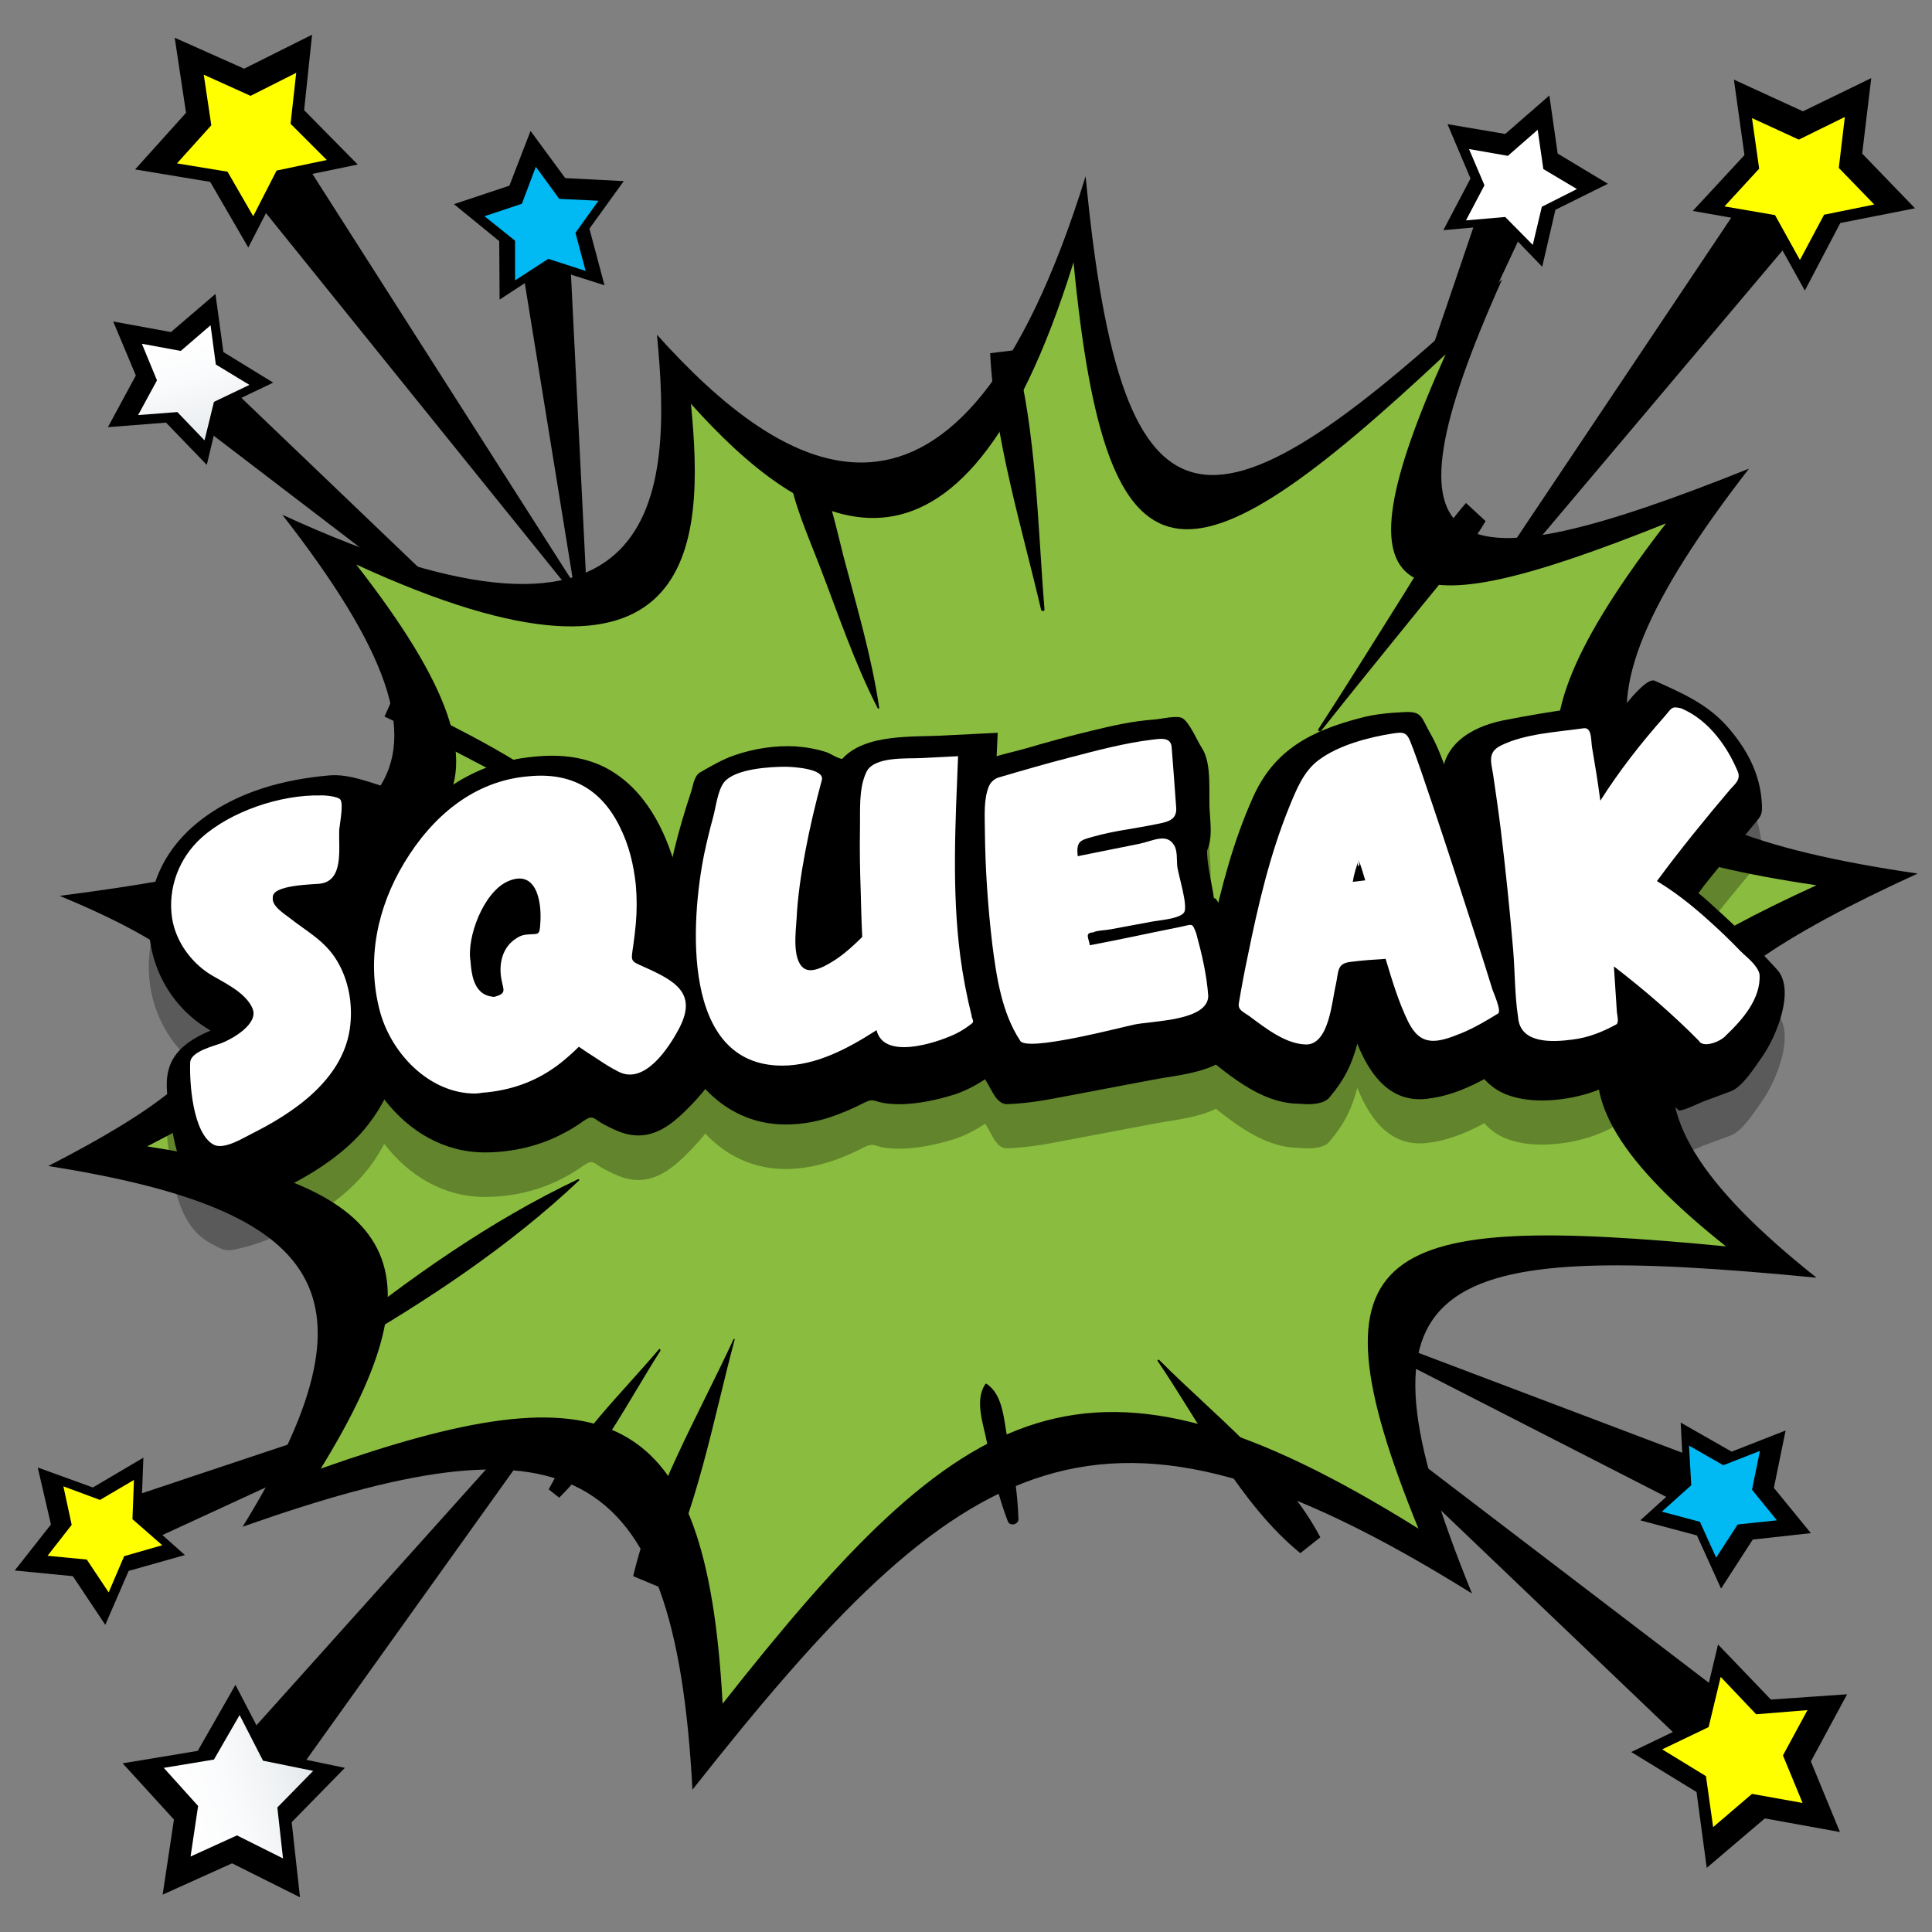 <?xml version="1.0" encoding="utf-8"?>
<!-- Generator: Adobe Illustrator 28.2.0, SVG Export Plug-In . SVG Version: 6.00 Build 0)  -->
<svg version="1.1" xmlns="http://www.w3.org/2000/svg" xmlns:xlink="http://www.w3.org/1999/xlink" x="0px" y="0px"
	 viewBox="0 0 512 512" style="enable-background:new 0 0 512 512;" xml:space="preserve">
<rect x="0" y="0" width="512" height="512" fill="#808080" stroke="none"/>
<style type="text/css">
	.st0{fill:#FFFF00;}
	.st1{fill:url(#SVGID_1_);}
	.st2{fill:#01B9F3;}
	.st3{fill:url(#SVGID_00000124149066172802669670000008590906457077726618_);}
	.st4{fill:#FFFFFF;}
	.st5{fill:#8ABC3F;}
	.st6{opacity:0.3;}
</style>
<g id="_x31_45">
	<g>
		<g>
			<g>
				<g>
					<g>
						<polygon points="461.4,53.8 378.3,177.9 476,62.1 						"/>
						<g>
							<g>
								<path d="M459.5,21.1l18.3,8.4l18.1-8.8l-2.4,20l14,14.5l-19.8,3.9L478.3,77l-9.8-17.6l-19.9-3.5l13.7-14.8L459.5,21.1z"/>
							</g>
							<polygon class="st0" points="477,68.9 470.4,57 457,54.7 466.2,44.7 464.3,31.3 476.7,37 488.9,31 487.3,44.5 496.7,54.2 
								483.4,56.9 							"/>
						</g>
					</g>
				</g>
				<g>
					<g>
						<polygon points="67.6,52.9 161.3,169.1 79.8,41.4 						"/>
						<g>
							<g>
								<path d="M35.8,44.9l13.5-15l-3-19.9l18.4,8.2l18-9l-2.1,20l14.2,14.4L75,47.7l-9.2,17.9L55.7,48.2L35.8,44.9z"/>
							</g>
							<polygon class="st0" points="86.6,42.4 73.3,45.2 67.1,57.3 60.3,45.5 46.9,43.3 56,33.2 54,19.8 66.4,25.4 78.5,19.3 
								77,32.8 							"/>
						</g>
					</g>
				</g>
				<g>
					<g>
						<polygon points="53.8,113.3 145.1,183.1 60.9,102.5 						"/>
						<g>
							<g>
								<path d="M28.6,113.2l7.4-13.7L30,85.2L45.3,88l11.8-10.1l2.1,15.4l13.2,8.1l-14,6.7l-3.6,15.1L44,112L28.6,113.2z"/>
							</g>
							
								<linearGradient id="SVGID_1_" gradientUnits="userSpaceOnUse" x1="-1356.29" y1="1180.69" x2="-1357.034" y2="1211.434" gradientTransform="matrix(0.958 -0.288 0.288 0.958 1006.252 -1431.697)">
								<stop  offset="0" style="stop-color:#FFFFFF"/>
								<stop  offset="0.345" style="stop-color:#FAFBFC"/>
								<stop  offset="0.731" style="stop-color:#EDF0F2"/>
								<stop  offset="1" style="stop-color:#DFE4E8"/>
							</linearGradient>
							<polygon class="st1" points="66.1,102 56.7,106.5 54.2,116.7 47,109.2 36.6,110 41.6,100.8 37.6,91.1 47.9,93 55.8,86.2 
								57.2,96.6 							"/>
						</g>
					</g>
				</g>
				<g>
					<g>
						<polygon points="138.5,71.5 156.9,185 151.1,68.5 						"/>
						<g>
							<g>
								<path d="M120.3,54.1l14.7-4.9l5.6-14.5l9.2,12.5l15.5,0.8l-9.1,12.6l4,15l-14.8-4.7l-13,8.5l-0.1-15.5L120.3,54.1z"/>
							</g>
							<polygon class="st2" points="155.2,71.8 145.3,68.6 136.5,74.3 136.5,63.8 128.4,57.3 138.3,54 142,44.2 148.2,52.7 
								158.6,53.2 152.5,61.7 							"/>
						</g>
					</g>
				</g>
				<g>
					<g>
						<polygon points="78.6,470 165.5,348.5 64.3,461.3 						"/>
						<g>
							<g>
								<path d="M79.5,502.8l-18-9l-18.4,8.3l3-19.9l-13.6-14.9l19.9-3.3l10-17.5l9.3,17.9l19.7,4.1l-14.1,14.4L79.5,502.8z"/>
							</g>
							
								<linearGradient id="SVGID_00000096759013786744381070000013012969658647048085_" gradientUnits="userSpaceOnUse" x1="-6987.61" y1="1275.997" x2="-6988.577" y2="1315.938" gradientTransform="matrix(-0.318 -0.948 0.948 -0.318 -3384.186 -5739.037)">
								<stop  offset="0" style="stop-color:#FFFFFF"/>
								<stop  offset="0.345" style="stop-color:#FAFBFC"/>
								<stop  offset="0.731" style="stop-color:#EDF0F2"/>
								<stop  offset="1" style="stop-color:#DFE4E8"/>
							</linearGradient>
							<polygon style="fill:url(#SVGID_00000096759013786744381070000013012969658647048085_);" points="63.5,454.5 69.7,466.6 
								83,469.3 73.5,479 75,492.5 62.8,486.4 50.5,492 52.5,478.6 43.4,468.5 56.7,466.3 							"/>
						</g>
					</g>
				</g>
				<g>
					<g>
						<polygon points="39.8,408.3 144.1,360.2 33.5,397.1 						"/>
						<g>
							<g>
								<path d="M27.9,430.6l-8.6-12.9l-15.4-1.5l9.6-12.2L10,388.9l14.6,5.3l13.4-7.9l-0.6,15.5L49,412.1l-14.9,4.2L27.9,430.6z"/>
							</g>
							<polygon class="st0" points="35.5,392.2 35.1,402.6 43,409.5 32.9,412.4 28.8,422 23,413.3 12.6,412.3 19,404.1 16.8,393.9 
								26.5,397.5 							"/>
						</g>
					</g>
				</g>
				<g>
					<g>
						<polygon points="449,386.2 341.5,345.5 445.3,398.6 						"/>
						<g>
							<g>
								<path d="M473.2,379.1l-3.1,15.2l9.8,12l-15.4,1.7l-8.4,13l-6.4-14.1l-15-4l11.5-10.4l-0.8-15.5l13.5,7.7L473.2,379.1z"/>
							</g>
							<polygon class="st2" points="440.4,400.6 448.2,393.6 447.6,383.1 456.7,388.3 466.4,384.5 464.3,394.8 470.9,402.9 
								460.5,404 454.8,412.8 450.5,403.3 							"/>
						</g>
					</g>
				</g>
				<g>
					<g>
						<polygon points="391.6,56.9 354.6,165.7 404.1,60.1 						"/>
						<g>
							<g>
								<path d="M383.6,32.9l15.3,2.6l11.7-10.2l2.2,15.4l13.3,8l-13.9,6.9l-3.5,15.1L398,59.6L382.5,61l7.2-13.7L383.6,32.9z"/>
							</g>
							<polygon class="st4" points="406.2,64.9 398.9,57.5 388.5,58.4 393.4,49.1 389.3,39.5 399.6,41.3 407.5,34.4 409,44.8 
								417.9,50.1 408.6,54.8 							"/>
						</g>
					</g>
				</g>
				<g>
					<g>
						<polygon points="456.6,448.8 337.4,357.8 447.4,462.9 						"/>
						<g>
							<g>
								<path d="M489.5,449l-9.6,17.8l7.7,18.7l-19.9-3.6L452.3,495l-2.7-20.1l-17.3-10.6l18.3-8.8l4.7-19.7l14,14.6L489.5,449z"/>
							</g>
							<polygon class="st0" points="440.5,463.6 452.8,457.7 456,444.4 465.4,454.3 479,453.2 472.5,465.2 477.7,477.8 464.3,475.4 
								454,484.2 452.1,470.7 							"/>
						</g>
					</g>
				</g>
				<g>
					<path d="M390.1,422.3c-34.7-85.1-11.3-93.6,91.3-83.7c-62.6-49.7-44.5-74.5,26.8-107.1c-86.6-12.6-98.4-38-44.7-107.3
						c-80,32-99.7,26.4-65.4-50.2c-77.4,72.5-100.7,74-110.4-27.3c-33.8,109.1-80.4,79-113.6,42c4.1,42,2.3,94.5-99.3,47.7
						c55.7,71.4,31.4,89.5-59,101c59.5,24.7,53,42.9-3,71.6c73.1,11.6,89.7,33.7,51.5,95.6c84.7-29.9,114.5-20,119.2,69.7
						C255.2,383.4,291.3,360.7,390.1,422.3z"/>
					<path class="st5" d="M375.9,405.1c-31-76-10.1-83.6,81.5-74.8c-55.9-44.4-39.7-66.6,24-95.7c-77.3-11.3-87.8-33.9-39.9-95.9
						c-71.4,28.6-89.1,23.6-58.4-44.8c-69.1,64.8-89.9,66.1-98.6-24.4c-30.2,97.4-71.8,70.6-101.4,37.5c3.7,37.5,2.1,84.4-88.7,42.6
						c49.7,63.8,28,79.9-52.7,90.2c53.2,22.1,47.4,38.4-2.7,64c65.3,10.3,80.1,30.1,46,85.4c75.6-26.7,102.2-17.9,106.5,62.3
						C255.5,370.3,287.7,350.1,375.9,405.1z"/>
				</g>
			</g>
			<g id="_x37__325_">
				<g id="_x31_3_324_">
					<g id="_x38__325_">
						<g>
							<path d="M261.4,366.7c4.5,2.9,4.6,9.7,5.6,14.6c1.5,7.1,2.7,14.1,2.9,21.3c0,1.4-2.2,2-2.8,0.6c-2.6-6.8-4.2-13.6-5.5-20.7
								c-0.9-4.9-3.5-11.4-0.4-15.8C261.2,366.7,261.3,366.7,261.4,366.7z"/>
						</g>
					</g>
					<path d="M215.7,122.6l-6.7,2.7c1.4,8.4,5.1,16.6,8.1,24.4c4.9,12.7,9.3,25.9,15.5,38c0.1,0.2,0.4,0.1,0.4-0.1
						c-2-13.6-6-27-9.5-40.3C221.4,139,219.6,130.2,215.7,122.6z"/>
					<path d="M262.4,93.6c1.1,22.6,8.5,46.5,13.5,68c0.1,0.5,1,0.4,0.9-0.1c-1.8-22-2.1-46.9-7.9-68.7L262.4,93.6z"/>
					<path d="M388.5,133.3c-6.5,7.4-11.5,16.2-16.7,24.5c-7.4,11.8-14.8,23.7-22.4,35.4c-0.3,0.5,0.4,0.9,0.7,0.5
						c8.7-11,17.6-21.9,26.5-32.9c5.9-7.3,12.3-14.6,17.1-22.7L388.5,133.3z"/>
					<path d="M349.9,407.4c-9.5-18.1-28.8-33-42.7-47c-0.2-0.2-0.6,0.1-0.4,0.3c11.1,16.3,21.9,38,37.8,50.9L349.9,407.4z"/>
					<path d="M194.4,354.9c-9.4,20.3-21.4,40.8-26.6,62.8l6.7,2.8c10.3-20.2,14.4-43.9,20.2-65.5
						C194.8,354.9,194.5,354.7,194.4,354.9z"/>
					<path d="M174.6,357.6c-10.1,11.9-21.9,23.1-29.2,37.1l2.8,2.2c11.2-11.1,18.4-25.8,26.8-38.9
						C175.1,357.6,174.8,357.3,174.6,357.6z"/>
					<path d="M153.2,312.5c-23.2,11-44.7,26.2-64.7,42.3l2.2,2.9c22.2-12.8,44.2-27.3,62.8-44.9
						C153.6,312.7,153.4,312.4,153.2,312.5z"/>
					<path d="M157.3,216.7c-18.1-15.6-35-22.9-53-32.2l-2.4,5.4c18.5,8.7,36.1,18.3,54.1,28.4C156.9,218.8,158.2,217.4,157.3,216.7z
						"/>
				</g>
				<g>
					<g>
						<g>
							<path d="M366,298.3L366,298.3L366,298.3L366,298.3z"/>
						</g>
					</g>
				</g>
			</g>
		</g>
		<g>
			<g class="st6">
				<path d="M56,329.6c-8.1-4.2-9.9-14.5-11-22.7c-0.5-3.6-1.3-7.8-0.4-11.4c1.3-5.6,6.3-8.6,11.2-10.7
					c-12.5-7.2-18.5-21.4-15.7-35.4c3-15,15.6-24.3,29.5-28.8c5.6-1.8,11.7-2.9,17.6-3.4c5.4-0.5,11.1,2,16.3,3.5
					c1.4,0.4,0.2,12.1,0.1,14.1c-0.3,8.1,0.7,19.6-7.2,24.5c15.7,16.4,12.1,41.4-3.9,55.9c-5.4,4.9-11.7,8.7-18.2,11.8
					c-3.7,1.8-7.4,3.1-11.5,4C59.7,331.8,58.9,331.1,56,329.6z"/>
				<path d="M128.5,317.2c-22,0-36.5-22.7-36.7-42.9c-0.2-27,18.4-57.4,46.7-61.6c7.5-1.1,15-1,21.9,2.5c10.4,5.4,16,16.5,18.9,27.4
					c1.1,4.8,1.4,10,1.4,15c0,2-0.1,3.9-0.3,5.9c-0.2,2.8,0.4,2.3,2.7,3.6c3,1.8,5.9,4,8,6.9c7.2,10-0.2,22.7-7.6,30.3
					c-5,5.2-10.3,10-17.9,7.9c-2.1-0.6-4-1.6-5.9-2.6c-2.5-1.4-2.5-2.5-5.1-0.7c-1.7,1.2-3.4,2.3-5.2,3.2
					C143.1,315.5,135.7,317.2,128.5,317.2z"/>
				<path d="M208.2,309.8c-15.4,0-25.9-11.4-30.4-25.3c-6.1-20-1.1-43.5,5.3-62.7c0.6-1.8,0.8-4.3,2.4-5.3c3-1.7,6-3.5,9.3-4.6
					c5-1.7,10.6-2.6,16-2.3c2.9,0.2,5.7,0.7,8.4,1.6c0.8,0.3,3.2,1.8,4,1.7c6.2-6.8,18.9-5.7,27.2-6.2c4.7-0.2,9.3-0.5,14-0.7
					c-1,25.7-3.6,52.5,3,77.7c0.9,3.5,3.3,6.9,0.3,9.3c-4.6,3.5-9,6.9-14.6,8.8c-5.6,1.8-13,3.3-19,2.3c-2.6-0.5-2.7-1.3-5.2,0
					c-2.4,1.2-4.8,2.3-7.3,3.2C217.4,308.8,212.9,309.8,208.2,309.8C200,309.8,209.2,309.8,208.2,309.8z"/>
				<path d="M261.4,298.3c-6-9.4-7.8-21.2-9-32c-1.3-11.6-2.2-23.5-1.6-35.1c0.2-4.8,0.9-9.8,4-13.6c4.1-5,11.3-5.9,17.2-7.6
					c5.8-1.7,11.6-3.3,17.5-4.7c5.3-1.3,10.7-2.5,16.2-2.9c1.8-0.1,6.1-1.2,7.6-0.4c1.9,1,4,6.1,5.2,7.9c2.8,4.3,1.7,12,2.1,17
					c0.2,3.5,0.7,6.9-0.7,10.2c-0.1,3.6,1.3,8.9,1.8,12.6c2.3-0.3,6.2,20.6,6.6,22.7c1.5,8.4,2.3,17.9-7.1,21.9
					c-4.9,2.1-10.8,2.6-16,3.6c-7.7,1.5-15.5,2.9-23.2,4.4c-5.1,1-9.7,1.8-14.9,2C264.1,304.6,262.9,300.6,261.4,298.3z"/>
				<path d="M344.4,304.2c-10.8,0-19.8-8.6-27.8-14.9c-2.1-1.7-0.3-5.5,0.1-8c1.3-7.5,2.7-14.9,4.3-22.3
					c2.7-12.3,5.9-24.6,11.1-36.1c5.6-12.5,15.3-17.5,28.3-20.9c4-1.1,7.9-1.4,12-1.6c4.5-0.2,4.3,1.5,6.5,5.4
					c3.6,6.2,5.4,13.6,7.6,20.3c4.6,13.8,8.9,27.7,13.2,41.6c1.6,5,3.1,10.1,4.7,15.1c0.9,3,3.4,6.1,0.4,7.9
					c-8.3,5.2-16.7,11.1-26.7,12.2c-9.7,1.1-15.1-6.4-18.4-14.6c-1.5,5.7-3.5,9.6-7.2,14C351.1,304.4,347.1,304.5,344.4,304.2z"/>
				<path d="M439,300.1c-1.6-1.7-3.3-3.3-5-4.9c-0.4-0.1-1.9,1-2.2,1.2c-3.4,1.9-6.7,3.7-10.4,4.9c-7.1,2.3-17.9,3.4-24.7-0.8
					c-6.5-4.1-7.5-10.8-7.9-17.8c-0.7-10.8-1.6-21.5-2.7-32.3c-1.1-10.3-3.5-20.8-4-31.1c-0.5-10,7.5-14.9,16.3-16.7
					c6.6-1.3,13.2-2.4,19.8-3.3c2.5-0.4,5-0.7,7.5-1.1c0.3,0,1,4.7,1.1,5.3c1.7-2.1,9.1-12.5,11.7-11.4c7.1,3.2,13.9,6.1,19.2,12.1
					c5.2,5.9,8.7,12.4,9.2,20.2c0.2,3.2-0.1,3.4-2.1,5.8c-4.1,4.9-8.1,9.8-12.1,14.8c-0.9,1.1-1.8,2.3-2.6,3.4
					c1.3,1,2.5,2.1,3.7,3.2c2.2,2,4.4,4,6.6,6.1c3.6,3.5,7.1,7.2,10.5,10.9c5,5.4-0.2,17.7-3.6,22.7c-1.9,2.7-5.4,8.4-8.6,9.6
					c-2.4,0.9-4.9,1.8-7.3,2.7c-0.8,0.3-6.1,2.9-6.6,2.3C442.8,304,440.9,302.1,439,300.1z"/>
			</g>
			<g>
				<path d="M56,317.9c-8.1-4.2-9.9-14.5-11-22.7c-0.5-3.6-1.3-7.8-0.4-11.4c1.3-5.6,6.3-8.6,11.2-10.7
					c-12.5-7.2-18.5-21.4-15.7-35.4c3-15,15.6-24.3,29.5-28.8c5.6-1.8,11.7-2.9,17.6-3.4c5.4-0.5,11.1,2,16.3,3.5
					c1.4,0.4,0.2,12.1,0.1,14.1c-0.3,8.1,0.7,19.6-7.2,24.5c15.7,16.4,12.1,41.4-3.9,55.9c-5.4,4.9-11.7,8.7-18.2,11.8
					c-3.7,1.8-7.4,3.1-11.5,4C59.7,320.1,58.9,319.3,56,317.9z"/>
				<path d="M128.5,305.4c-22,0-36.5-22.7-36.7-42.9c-0.2-27,18.4-57.4,46.7-61.6c7.5-1.1,15-1,21.9,2.5c10.4,5.4,16,16.5,18.9,27.4
					c1.1,4.8,1.4,10,1.4,15c0,2-0.1,3.9-0.3,5.9c-0.2,2.8,0.4,2.3,2.7,3.6c3,1.8,5.9,4,8,6.9c7.2,10-0.2,22.7-7.6,30.3
					c-5,5.2-10.3,10-17.9,7.9c-2.1-0.6-4-1.6-5.9-2.6c-2.5-1.4-2.5-2.5-5.1-0.7c-1.7,1.2-3.4,2.3-5.2,3.2
					C143.1,303.7,135.7,305.4,128.5,305.4z"/>
				<path d="M208.2,298c-15.4,0-25.9-11.4-30.4-25.3c-6.1-20-1.1-43.5,5.3-62.7c0.6-1.8,0.8-4.3,2.4-5.3c3-1.7,6-3.5,9.3-4.6
					c5-1.7,10.6-2.6,16-2.3c2.9,0.2,5.7,0.7,8.4,1.6c0.8,0.3,3.2,1.8,4,1.7c6.2-6.8,18.9-5.7,27.2-6.2c4.7-0.2,9.3-0.5,14-0.7
					c-1,25.7-3.6,52.5,3,77.7c0.9,3.5,3.3,6.9,0.3,9.3c-4.6,3.5-9,6.9-14.6,8.8c-5.6,1.8-13,3.3-19,2.3c-2.6-0.5-2.7-1.3-5.2,0
					c-2.4,1.2-4.8,2.3-7.3,3.2C217.4,297.1,212.9,298,208.2,298C200,298,209.2,298,208.2,298z"/>
				<path d="M261.4,286.6c-6-9.4-7.8-21.2-9-32c-1.3-11.6-2.2-23.5-1.6-35.1c0.2-4.8,0.9-9.8,4-13.6c4.1-5,11.3-5.9,17.2-7.6
					c5.8-1.7,11.6-3.3,17.5-4.7c5.3-1.3,10.7-2.5,16.2-2.9c1.8-0.1,6.1-1.2,7.6-0.4c1.9,1,4,6.1,5.2,7.9c2.8,4.3,1.7,12,2.1,17
					c0.2,3.5,0.7,6.9-0.7,10.2c-0.1,3.6,1.3,8.9,1.8,12.6c2.3-0.3,6.2,20.6,6.6,22.7c1.5,8.4,2.3,17.9-7.1,21.9
					c-4.9,2.1-10.8,2.6-16,3.6c-7.7,1.5-15.5,2.9-23.2,4.4c-5.1,1-9.7,1.8-14.9,2C264.1,292.8,262.9,288.9,261.4,286.6z"/>
				<path d="M344.4,292.5c-10.8,0-19.8-8.6-27.8-14.9c-2.1-1.7-0.3-5.5,0.1-8c1.3-7.5,2.7-14.9,4.3-22.3
					c2.7-12.3,5.9-24.6,11.1-36.1c5.6-12.5,15.3-17.5,28.3-20.9c4-1.1,7.9-1.4,12-1.6c4.5-0.2,4.3,1.5,6.5,5.4
					c3.6,6.2,5.4,13.6,7.6,20.3c4.6,13.8,8.9,27.7,13.2,41.6c1.6,5,3.1,10.1,4.7,15.1c0.9,3,3.4,6.1,0.4,7.9
					c-8.3,5.2-16.7,11.1-26.7,12.2c-9.7,1.1-15.1-6.4-18.4-14.6c-1.5,5.7-3.5,9.6-7.2,14C351.1,292.7,347.1,292.8,344.4,292.5z"/>
				<path d="M439,288.4c-1.6-1.7-3.3-3.3-5-4.9c-0.4-0.1-1.9,1-2.2,1.2c-3.4,1.9-6.7,3.7-10.4,4.9c-7.1,2.3-17.9,3.4-24.7-0.8
					c-6.5-4.1-7.5-10.8-7.9-17.8c-0.7-10.8-1.6-21.5-2.7-32.3c-1.1-10.3-3.5-20.8-4-31.1c-0.5-10,7.5-14.9,16.3-16.7
					c6.6-1.3,13.2-2.4,19.8-3.3c2.5-0.4,5-0.7,7.5-1.1c0.3,0,1,4.7,1.1,5.3c1.7-2.1,9.1-12.5,11.7-11.4c7.1,3.2,13.9,6.1,19.2,12.1
					c5.2,5.9,8.7,12.4,9.2,20.2c0.2,3.2-0.1,3.4-2.1,5.8c-4.1,4.9-8.1,9.8-12.1,14.8c-0.9,1.1-1.8,2.3-2.6,3.4
					c1.3,1,2.5,2.1,3.7,3.2c2.2,2,4.4,4,6.6,6.1c3.6,3.5,7.1,7.2,10.5,10.9c5,5.4-0.2,17.7-3.6,22.7c-1.9,2.7-5.4,8.4-8.6,9.6
					c-2.4,0.9-4.9,1.8-7.3,2.7c-0.8,0.3-6.1,2.9-6.6,2.3C442.8,292.3,440.9,290.3,439,288.4z"/>
			</g>
			<g>
				<path class="st4" d="M56.7,303.4c-5.7-3-6.5-16.7-6.3-21.8c0.1-3,6.4-4.4,8.4-5.2c2.8-1.1,9.9-5.1,8.1-9.2
					c-1.7-3.9-6.7-6.4-10.2-8.4c-5.6-3.1-10.1-9-11.1-15.5c-1.2-8,1.9-16,7.8-21.3c7.8-7,20.9-11.4,31.4-11.2
					c0.9-0.1,4.7,0.2,5.4,1.1c0.9,1.2-0.2,6.6-0.3,8c-0.2,5,1.3,13.6-5.2,14.3c-1.8,0.2-12.6,0.3-12.4,3.6c-0.4,2.3,3.1,4.4,4.5,5.5
					c4.7,3.7,9.3,6,12.5,11.3c3.2,5.3,4.3,11.9,3.4,18.1c-1.2,8.2-6.5,14.7-12.9,19.7c-4,3.1-8.4,5.7-13,8
					C64.4,301.6,59.5,304.7,56.7,303.4z"/>
				<path class="st4" d="M125.9,289.8c-12.2,0-22.4-10.8-25.3-22.1c-3.5-13.5-0.6-27.2,6.5-39c7.4-12.3,18.5-21.9,33.3-23
					c10.9-1,18.9,3.4,23.8,13.3c2.5,5,3.7,10,4.3,15.5c0.3,3.4,0.3,6.9,0,10.3c-0.2,2-0.4,3.9-0.7,5.9c-0.6,4.2-0.8,3.9,3,5.6
					c8.3,3.7,13.9,7,9.3,16c-2.8,5.4-9.3,15.3-16.2,11.7c-2-1-3.9-2.2-5.8-3.5c-1.6-1-3.1-2-4.7-3.1c-1.5,1.5-3.1,2.9-4.7,4.2
					c-6.2,4.9-13.1,7.4-21,8C127.2,289.7,126.5,289.8,125.9,289.8z M124.7,254.8c0.2,3.1,0.8,7.5,4.1,8.9c0.7,0.3,1.4,0.4,2.1,0.5
					c3.5-0.9,2.5-1.8,2-4.6c-0.8-4.1,0.2-8.6,3.9-10.9c0.7-0.5,1.6-0.9,2.5-1c3.4-0.4,3.7,0.6,3.9-3.2c0.4-5.9-1.2-14.3-8.7-10.9
					C128.1,236.5,123.6,248.5,124.7,254.8z"/>
				<path class="st4" d="M207.3,282.4c-27,0-24.2-38.6-20.7-56c0.7-3.3,1.5-6.6,2.4-9.9c0.7-2.5,1.2-7.1,2.9-9.2
					c2.9-3.6,12.2-4.1,16.2-4.1c2,0,10.5,0.5,9.7,3.5c-1.7,6.3-3.2,12.6-4.4,19c-1.1,5.9-2,11.8-2.3,17.8c-0.2,3.4-1.2,10.6,1.8,13
					c2.3,1.9,6.8-1.1,8.7-2.3c2.5-1.7,4.8-3.8,6.9-5.9c-0.2-4-0.3-8-0.4-12c-0.2-5.6-0.3-11.2-0.2-16.8c0.1-4.7-0.4-10.5,1.7-14.9
					c2-4.2,10.7-3.5,14.5-3.7c3.3-0.2,6.6-0.3,9.8-0.5c-0.7,17.6-1.7,35.6,0.6,53.1c0.7,5.3,1.7,10.5,3,15.7c0,0.8,0.8,1.4,0.1,2
					c-1.4,1.1-2.9,2.1-4.6,2.9c-5.2,2.4-18.8,6.8-20.7-1.1C225,277.7,216.4,282.4,207.3,282.4z"/>
				<path class="st4" d="M270.3,275.7c-4.8-7.3-6.2-16.7-7.3-25.2c-1.2-10-1.9-20.3-2-30.4c0-3.6-0.4-8.3,1.1-11.8
					c0.5-1.1,1.5-2,2.7-2.3c6.1-1.8,12.3-3.6,18.5-5.2c7.3-1.9,14.7-3.9,22.2-4.8c1.8-0.2,4.8-0.8,5,2c0.2,2.6,0.4,5.2,0.6,7.8
					c0.2,2.7,0.4,5.5,0.6,8.2c0.3,3.6-2.8,3.9-5.7,4.5c-5.4,1.1-10.9,1.7-16.2,3.2c-3.6,1-4.6,1.2-4.2,5.2c5.5-1.1,11-2.2,16.4-3.3
					c3.4-0.7,7.1-2.9,9.1,0.3c1,1.5,0.7,4,0.9,5.8c0.3,2.3,2.9,10.4,1.8,12.1c-1.1,1.7-6.8,2.1-8.3,2.4c-3.8,0.7-7.5,1.4-11.3,2.1
					c-0.9,0.2-3.8,0.3-4.5,0.8c-2.4,0.1-1.1,1.6-0.9,3.4c8.1-1.5,16.1-3.3,24.2-4.9c3-0.6,2.9-1.2,4,1.7c1.5,5.5,2.8,11,3.2,16.7
					c-0.2,6.5-14.4,6.5-19.5,7.5C296.8,272.3,271.5,279,270.3,275.7z"/>
				<path class="st4" d="M346.3,276.8c-5.5,0-11-4.4-15.2-7.5c-1.5-1.1-3.1-1.6-2.8-3.4c0.7-4.2,1.5-8.5,2.4-12.7
					c2.7-13.3,5.8-26.6,10.9-39.2c1.9-4.6,3.8-9.6,7.9-12.6c5.2-3.9,13.1-6,19.5-7c2.6-0.4,3.7-0.5,4.7,2c1.1,2.7,2,5.4,3,8.2
					c3.9,11.4,7.7,22.9,11.4,34.4c2.5,7.7,5,15.4,7.4,23.2c0.3,0.9,2.5,5.8,1.5,6.4c-3.1,1.9-6.3,3.8-9.7,5.2
					c-6.6,2.7-10.8,3.6-14.1-3c-2.6-5.3-4.3-11.1-6-16.7c-3.1,0.2-6.1,0.4-9.2,0.8c-3.8,0.4-3.2,2.5-4,6.1
					C353,265,352.3,276.6,346.3,276.8z M360.1,227.9c-0.7,1.9-1.3,3.8-1.6,5.8c1.1-0.1,2.2-0.3,3.3-0.4
					C361.3,231.5,360.7,229.7,360.1,227.9C359.3,230.4,360.7,229.7,360.1,227.9z"/>
				<path class="st4" d="M450.2,275.8c-7-7.1-14.6-13.6-22.5-19.7c0.3,4.1,0.5,8.1,0.8,12.2c0.1,0.8,0.6,2.8-0.2,3.2
					c-3.7,2-7.4,3.5-11.6,4c-5.3,0.7-13.9,1.2-14.4-6c-0.9-5.8-0.8-12-1.3-17.8c-0.9-10.7-2-21.3-3.3-32c-0.6-4.8-1.3-9.6-2-14.4
					c-0.5-3.2-1.6-5.9,2-7.7c6.4-3.2,15-3.6,22-4.6c2.2-0.3,1.9,3.2,2.2,5c0.8,4.7,1.6,9.5,2.2,14.2c5-7.9,10.8-15.3,17-22.3
					c2-2.3,1.8-2.8,4.4-2.2c3.8,1.6,7,4.3,9.5,7.4c2.3,2.8,4.1,6,5.5,9.3c0.9,2.1-0.6,3.3-1.9,4.7c-6.7,7.9-13.3,16-19.5,24.4
					c5,3,9.6,6.7,13.9,10.6c2.8,2.5,5.6,5.2,8.2,7.9c1.8,1.8,4.5,3.7,5.1,6.2c0.4,6.5-4.6,12.1-8.9,16.2
					C456.1,276,451.3,277.9,450.2,275.8z"/>
			</g>
		</g>
	</g>
</g>
<g id="Layer_1">
</g>
</svg>
